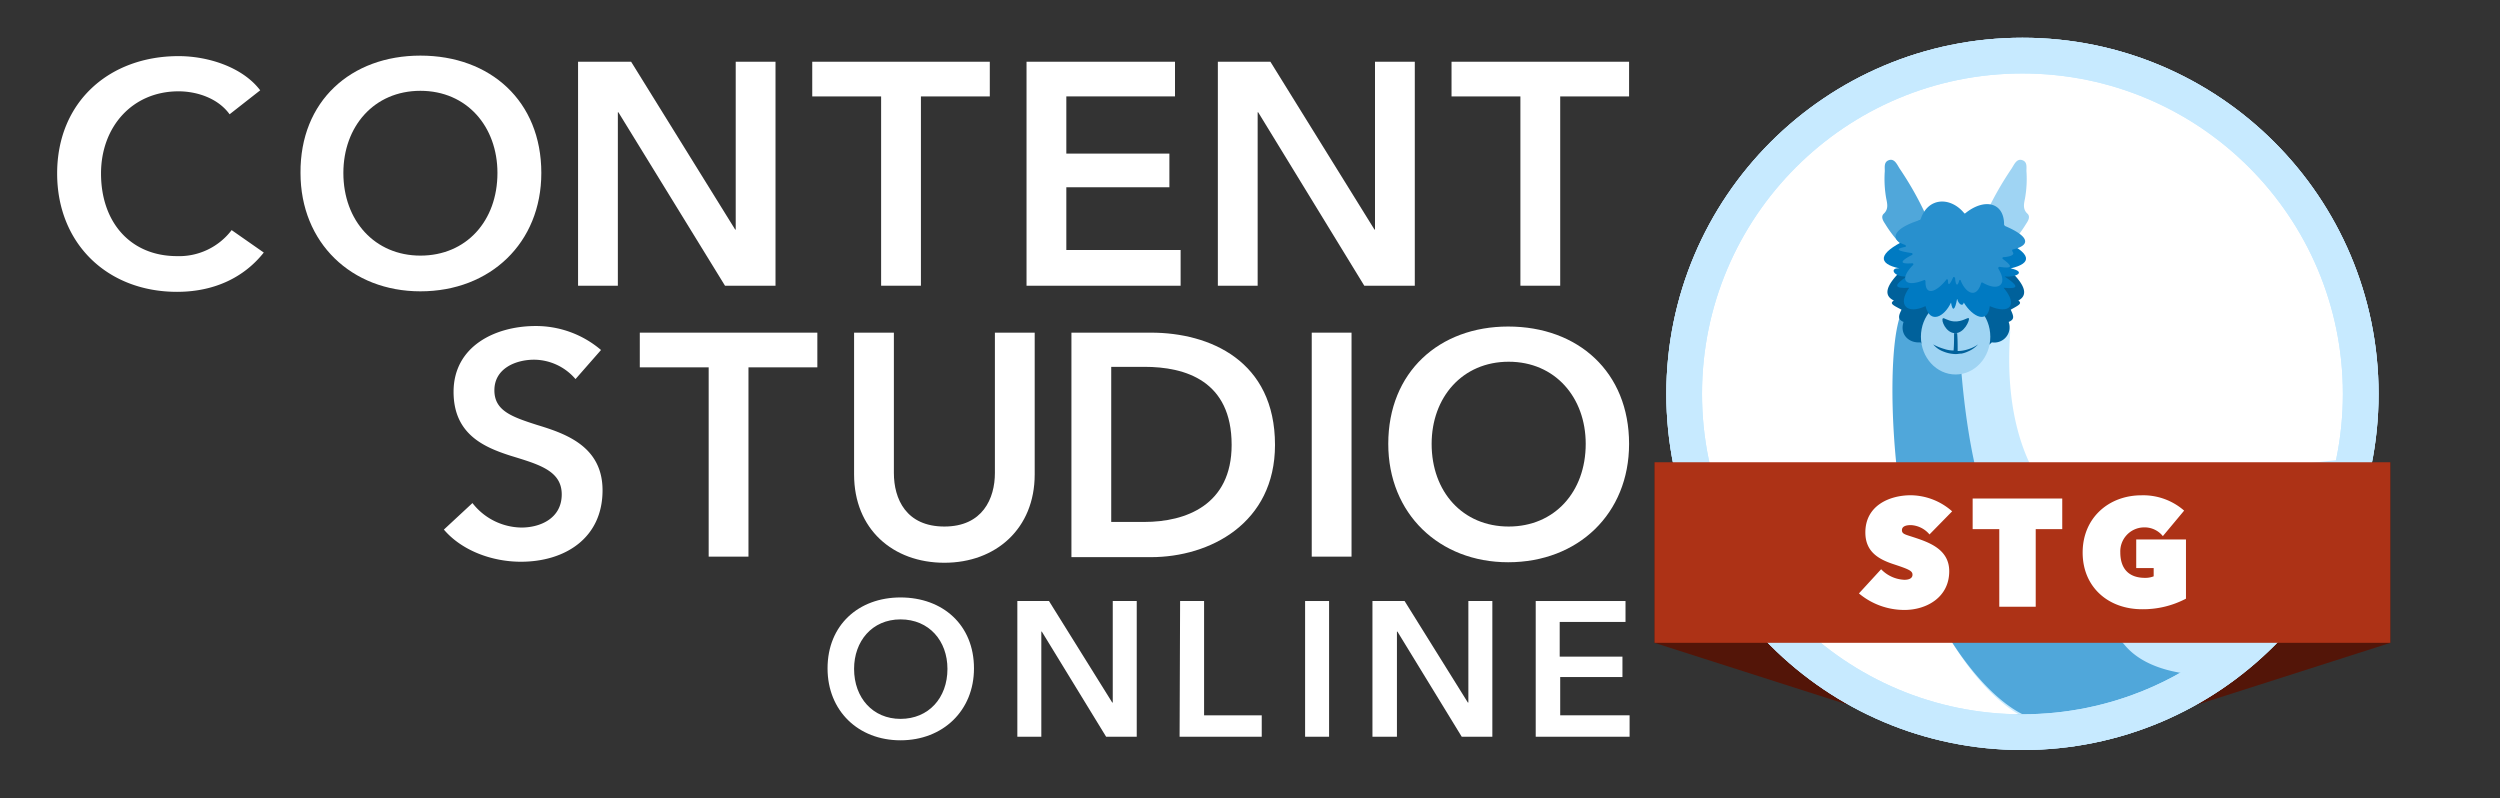 <svg id="Layer_1" data-name="Layer 1" xmlns="http://www.w3.org/2000/svg" xmlns:xlink="http://www.w3.org/1999/xlink" viewBox="0 0 490 156.5"><rect x="0" y="0" width="490" height="156.5" fill="#333333" stroke="none"/><defs><style>.cls-1,.cls-11{fill:none;}.cls-2{fill:#fff;}.cls-3{fill:#531508;}.cls-4{clip-path:url(#clip-path);}.cls-5{fill:#9fd4f3;}.cls-6{fill:#50a7da;}.cls-7{fill:#c7eaff;}.cls-8{fill:#00619b;}.cls-9{fill:#007ac2;}.cls-10{fill:#2890ce;}.cls-11{stroke:#c7eaff;stroke-miterlimit:10;stroke-width:7px;}.cls-12{fill:#ad3216;}</style><clipPath id="clip-path"><circle class="cls-1" cx="396.4" cy="77.2" r="66.3"/></clipPath></defs><path class="cls-2" d="M176.5,117.1c8.3,0,14.4,5.4,14.4,13.9,0,8.3-6.1,14.1-14.4,14.1s-14.3-5.8-14.3-14.1C162.2,122.5,168.3,117.1,176.5,117.1Zm0,23.8c5.5,0,9.2-4.1,9.2-9.8,0-5.5-3.6-9.7-9.2-9.7s-9.1,4.3-9.1,9.7C167.4,136.8,171.1,140.9,176.5,140.9Z"/><path class="cls-2" d="M199.3,117.8h6.3L218,137.7h.1V117.8h4.7v26.6h-6l-12.6-20.6h-.1v20.6h-4.7V117.8Z"/><path class="cls-2" d="M231.3,117.8H236v22.4h11.3v4.2H231.2l.1-26.6Z"/><path class="cls-2" d="M255.8,117.8h4.7v26.6h-4.7Z"/><path class="cls-2" d="M269,117.8h6.3l12.4,19.9h.1V117.8h4.7v26.6h-6l-12.6-20.6h-.1v20.6H269Z"/><path class="cls-2" d="M301,117.8h17.6v4.1H305.7v6.8H318v4H305.8v7.5h13.6v4.2H301Z"/><path class="cls-2" d="M45,22.4c-2.3-3.2-6.5-4.5-10-4.5-9.1,0-15.2,7-15.2,16.1,0,9.6,5.8,16.2,14.9,16.2a12.91,12.91,0,0,0,10.7-5.1l6.3,4.4c-3.8,4.8-9.6,7.7-17,7.7C21,57.2,11.2,47.7,11.2,34c0-14.1,10.3-23,23.8-23,5.7,0,12.5,2.1,16,6.7Z"/><path class="cls-2" d="M82.4,10.9c13.7,0,23.7,8.9,23.7,23,0,13.7-10,23.2-23.7,23.2-13.5,0-23.5-9.5-23.5-23.2C58.8,19.8,68.8,10.9,82.4,10.9Zm0,39.2c9,0,15.1-6.8,15.1-16.2,0-9.1-6-16.1-15.1-16.1s-15.1,7-15.1,16.1C67.3,43.3,73.5,50.1,82.4,50.1Z"/><path class="cls-2" d="M113.3,12.1h10.4L144.1,45h.1V12.1H152V56h-9.9L121.2,22h-.1V56h-7.8V12.1Z"/><path class="cls-2" d="M172.7,18.9H159.2V12.1H194v6.8H180.5V56h-7.8Z"/><path class="cls-2" d="M201.2,12.1h29.1v6.8H209V30.1h20.2v6.6H209V49h22.4v7H201.2Z"/><path class="cls-2" d="M238.6,12.1H249L269.4,45h.1V12.1h7.8V56h-9.9L246.6,22h-.1V56h-7.8V12.1Z"/><path class="cls-2" d="M298,18.9H284.5V12.1h34.8v6.8H305.8V56H298Z"/><path class="cls-2" d="M112.8,74.3a10.79,10.79,0,0,0-8.1-3.8c-3.6,0-7.8,1.7-7.8,6,0,4,3.4,5.2,8.4,6.8,5.6,1.7,12.8,4.2,12.8,12.8,0,9.4-7.4,14-16,14-5.7,0-11.6-2.2-15.1-6.3l5.6-5.2a12.37,12.37,0,0,0,9.6,4.8c3.7,0,7.9-1.8,7.9-6.5S105.5,91,100,89.3C94.7,87.6,88.9,85,88.9,76.8c0-8.9,8.1-12.9,16.1-12.9a19.65,19.65,0,0,1,12.8,4.7Z"/><path class="cls-2" d="M138.9,72H125.4V65.2h34.8V72H146.7v37.1h-7.8Z"/><path class="cls-2" d="M202.8,93c0,10.6-7.6,17.3-17.7,17.3s-17.7-6.6-17.7-17.3V65.2h7.8V92.7c0,5.1,2.4,10.5,9.9,10.5s9.9-5.5,9.9-10.5V65.2h7.8Z"/><path class="cls-2" d="M210,65.2h15.6c11.5,0,24.3,5.5,24.3,22,0,15.4-12.8,22-24.3,22H210Zm14.3,37.1c8.1,0,17.1-3.3,17.1-15.1,0-12.6-9.1-15.3-17.1-15.3h-6.5v30.4Z"/><path class="cls-2" d="M257.1,65.2h7.8v43.9h-7.8Z"/><path class="cls-2" d="M295.6,64c13.7,0,23.7,8.9,23.7,23,0,13.7-10,23.2-23.7,23.2-13.5,0-23.5-9.5-23.5-23.2C272.1,72.9,282.1,64,295.6,64Zm.1,39.2c9,0,15.1-6.8,15.1-16.2,0-9.1-6-16.1-15.1-16.1s-15.1,7-15.1,16.1C280.6,96.4,286.7,103.2,295.7,103.2Z"/><polygon class="cls-3" points="385.85 145.7 324.29 126 324.29 90.61 385.85 110.31 385.85 145.7"/><polygon class="cls-3" points="406.95 145.7 468.51 126 468.51 90.61 406.95 110.31 406.95 145.7"/><circle class="cls-2" cx="396.4" cy="77.2" r="66.3"/><g class="cls-4"><ellipse class="cls-5" cx="487.21" cy="105.3" rx="8" ry="9.6" transform="translate(-2.36 198.99) rotate(-23.03)"/><path class="cls-6" d="M494.5,102.1a11.3,11.3,0,0,0-1.2-3.8c2,4.6-3.1,3.6-2.8,7.1-3.2,3.2-10,4.4-12.2.5a11,11,0,0,0,1.5,2.5c.9,6.7,7,9.8,11.1,5.7C496.7,114,498.7,107.4,494.5,102.1Z"/><path class="cls-7" d="M377.7,64c-7-7.2-8,37.2.3,52.9.1.2,0,.4.1.6,7,15.2,17,24.9,23.8,24.2.6-.1,1,.4,1,1-.2,4.8,9.3,18.1,11.3,33.3v.4c-2.1,6.6,1.5,10.1,7.1,3,.4-.5.9.3,1.5.1,1.1-.3,1.7,1.8,2.5-4.5-.8,6.3,2.4,3.6,1.1-3.6a1,1,0,0,0-1.6-.6c-.8.7,2.3-.3,3.4-5.5v-.6c-.5-1.6,0-.9-.8-6.2-.1-.3-.3-.7-.6-.8-1.5-.3,1.4-9.4,7.2-14.4a.73.73,0,0,1,.6-.2c7.3.2,31.2-1.2,27.5-3.5,3.7,2.4,2.2,23.5,5.4,31.4,0,.1.1.1.1.2,4.3,6.1,8.2,9.5,8.8,1a.88.88,0,0,1,1.2-.8c10.2,2.5,6.1,1.5-1.1-5.5,3.8,4.2,7,1.8,1.3-3.5,5.7,5.2,11.1-6.5.5-15.7a1.13,1.13,0,0,1-.3-1.1c1.1-2.4,5.6-6.1,3.8-8.3a.9.9,0,0,1,.3-1.4c7.3-3.5,20.6-28.3-1.4-39.1h-.1c-13.1-12-23.2-5-53.9-3.2-.2,0,5.7-.3-.5,0-14.2.8-13.4,2.6-19.8,4.4a5.12,5.12,0,0,1-5.2-1.6c-3.9-5-8.4-14.7-7.2-31.3a2.35,2.35,0,0,0-.2-.8C389.7,55.9,370.5,56.5,377.7,64Z"/><path class="cls-6" d="M481.8,135.3a6.3,6.3,0,0,0-6.5-6.9c-4.9.2-10.9,0-13.1-1.6-3.6-2.6-14.1,3.1-16,4.2a4.88,4.88,0,0,1-.7.3c-2.9.6-21.6,3.9-29-4.8-4.7-5.6-11.2-8.2-15.7-9.5a11.24,11.24,0,0,1-7.5-6.9L389.6,100c-5.8-15.9-5.8-40.1-5.8-40.1l-1.2-2.4s-11-1.3-6.9,2.9c-7-7.2-6.3,40.3,2,56,.1.2,0,.4.1.6,6.5,14.4,17,24.9,23.8,24.2.6-.1,1,.4,1,1-.2,4.8,9.3,18.1,11.3,33.3v.4c-2.1,6.6,1.5,10.1,7.1,3,.4-.5.9.3,1.5.1,1.1-.3,1.7,1.8,2.5-4.5-.8,6.3,2.4,3.6,1.1-3.6a1,1,0,0,0-1-.8,9.27,9.27,0,0,0,2.8-5.3v-.7c-.5-1.6,0-.9-.8-6.2a1.12,1.12,0,0,0-.7-.8c-1.4-.5,1.6-9.5,7.2-14.4a.73.73,0,0,1,.6-.2c7.2.2,30.4-1.1,27.6-3.4,3.5,2.9,2.1,23.5,5.3,31.3,0,.1.1.1.1.2,4.3,6.1,8.2,9.5,8.8,1a.88.88,0,0,1,1.2-.8c9.7,2.4,6.5,1.6.1-4.4,3.2,2.6,5.3.2.1-4.6,5.7,5.2,11.1-6.5.5-15.7a1.13,1.13,0,0,1-.3-1.1c1.1-2.4,5.6-6.1,3.8-8.3a.9.9,0,0,1,.3-1.4Z"/><path class="cls-8" d="M393.7,52.8a8.74,8.74,0,0,0-10.4-2.5,8.72,8.72,0,0,0-10.4,2.5c-3.6,3.4-3.6,5.2-1.7,6.1-.9.6-.2.9,1.5,1.8-.6,1.2-.8,1.9.4,2.4-.8,2.4,1,4.2,3.3,4,1.8,1.9,4.4.5,5.6-.8.4.5.9.2,1.4-.9.5,1.1,1,1.4,1.4.9,1.2,1.3,3.8,2.7,5.6.8a3,3,0,0,0,3.3-4c1.2-.5,1-1.1.4-2.4,1.6-.9,2.3-1.2,1.5-1.8C397.3,58,397.4,56.2,393.7,52.8Z"/><path class="cls-6" d="M372.4,47.7h.7c.7-.3,1.3-.6,2-.9.5-.2,1.2-.5,1.1-1-.3-1.5.7-2.4,1.3-3.6a64,64,0,0,0-5.2-9.2c-.5-.8-1-2-2.1-1.6s-.7,1.6-.8,2.4a21.86,21.86,0,0,0,.3,5.1c.2,1,.5,2.1-.5,3-.6.6-.1,1.4.3,2A22.39,22.39,0,0,0,372.4,47.7Z"/><path class="cls-5" d="M394.2,47.7h-.7c-.7-.3-1.3-.6-2-.9-.5-.2-1.2-.5-1.1-1,.3-1.5-.7-2.4-1.3-3.6a64,64,0,0,1,5.2-9.2c.5-.8,1-2,2.1-1.6s.7,1.6.8,2.4a21.86,21.86,0,0,1-.3,5.1c-.2,1-.5,2.1.5,3,.6.6.1,1.4-.3,2A22.39,22.39,0,0,1,394.2,47.7Z"/><path class="cls-9" d="M394.7,140c.6-.1,1,.4,1,1-.2,4.8,9.3,18.1,11.3,33.3v.4c-1.9,6.1,1,9.6,6,4.3a9.82,9.82,0,0,1,.5-4.3c0-.1.1-.3,0-.4-2-15.2-11.5-28.5-11.3-33.3a.94.94,0,0,0-1-1"/><path class="cls-9" d="M467.9,167.9c0-.1-.1-.1-.1-.2-3.2-7.8-1.7-28.4-5.3-31.3,1,.8-1.5,1.5-5.3,2.1,2,6.2,1.3,22.4,4.1,29.2,0,.1.1.1.1.2,3.9,5.6,7.6,9,8.6,2.8C469.3,169.8,468.6,168.9,467.9,167.9Z"/><ellipse class="cls-5" cx="383.3" cy="66" rx="6.8" ry="7.4"/><path class="cls-8" d="M385.6,68.5a6.28,6.28,0,0,1-1.9.3c0-1.1,0-2.5-.1-3.5H383c0,1,0,2.4-.1,3.4a5.66,5.66,0,0,1-1.8-.3,10.2,10.2,0,0,1-2.2-.9,4.83,4.83,0,0,0,2,1.4,6.87,6.87,0,0,0,2.4.5c.4,0,.8-.1,1.2-.1a5.64,5.64,0,0,0,1.2-.4,5.58,5.58,0,0,0,2-1.4A6.7,6.7,0,0,1,385.6,68.5Z"/><path class="cls-8" d="M380.8,62.4c.2-.2.9.5,2.2.6,1.7.1,2.7-.9,2.9-.6s-.9,3-2.8,2.9C381.4,65.2,380.4,62.8,380.8,62.4Z"/><path class="cls-9" d="M392.4,47c-1.6-4.8-6.2-5.5-9.6-2.3-3.8-3.2-8.2-2.5-9.2,2.3-5.6,2.7-5.6,4.7-1.3,5.6-2-.2-1.3,1.7,1.4,1.6-2.5,1.7-2.6,2.4.5,2.2-2.4,3.4-.4,5.3,3.2,3.6.9,3.6,3.7,2.1,5-.7.3,1.9.8,1.5,1.2-.8.2,1.1,1.1,1.7,1.3.8,1.7,2.8,4.7,4.3,5.1.7,3.9,1.7,5.6-.2,2.7-3.6,3.2.3,2.9-.4.2-2.2,2.2.2,4.4-.9,1.2-1.6C398.4,51.6,398.3,49.7,392.4,47Z"/><path class="cls-10" d="M392.8,44c0-4.4-3.9-5.2-7.6-2.2a.14.14,0,0,1-.2,0c-2.7-3.3-7.2-3.2-8.6,1.3,0,.1.1,0,0,0-5.5,1.7-6.1,3.9-3,4.9.2.1.2.4,0,.4-2.1.4-1.5.8,1.3,1.2.2,0,.2.4,0,.4-2.3,1.2-2.5,1.8.1,1.6a.21.21,0,0,1,.1.4c-2.8,2.9-1.4,4.4,2.2,2.9.1-.1.3.1.3.2-.1,3.1,2.2,2.1,4.1-.3.1-.2.3,0,.3.2,0,1.1.4.8,1-.6.1-.2.3-.1.4.1.1,1.5.5,1.7.8.5.1-.2.3-.2.3,0,1,2.5,3.1,3.6,4,.5a.19.19,0,0,1,.3-.1c3.1,1.8,5,.4,3.1-2.7-.1-.2,0-.4.2-.4,2.6.4,2.6-.1.7-1.5a.21.21,0,0,1,.1-.4c.3,0,2.4-.2,1.8-1-.1-.2-.2-.4,0-.5,3.5-.8,3.4-2.5-1.5-4.6C392.9,44.2,392.8,44.1,392.8,44Z"/></g><circle class="cls-11" cx="396.4" cy="77.2" r="66.3"/><circle class="cls-2" cx="396.4" cy="77.2" r="66.3"/><g class="cls-4"><ellipse class="cls-5" cx="487.21" cy="105.3" rx="8" ry="9.6" transform="translate(-2.36 198.99) rotate(-23.03)"/><path class="cls-6" d="M494.5,102.1a11.3,11.3,0,0,0-1.2-3.8c2,4.6-3.1,3.6-2.8,7.1-3.2,3.2-10,4.4-12.2.5a11,11,0,0,0,1.5,2.5c.9,6.7,7,9.8,11.1,5.7C496.7,114,498.7,107.4,494.5,102.1Z"/><path class="cls-7" d="M377.7,64c-7-7.2-8,37.2.3,52.9.1.2,0,.4.1.6,7,15.2,17,24.9,23.8,24.2.6-.1,1,.4,1,1-.2,4.8,9.3,18.1,11.3,33.3v.4c-2.1,6.6,1.5,10.1,7.1,3,.4-.5.9.3,1.5.1,1.1-.3,1.7,1.8,2.5-4.5-.8,6.3,2.4,3.6,1.1-3.6a1,1,0,0,0-1.6-.6c-.8.7,2.3-.3,3.4-5.5v-.6c-.5-1.6,0-.9-.8-6.2-.1-.3-.3-.7-.6-.8-1.5-.3,1.4-9.4,7.2-14.4a.73.73,0,0,1,.6-.2c7.3.2,31.2-1.2,27.5-3.5,3.7,2.4,2.2,23.5,5.4,31.4,0,.1.1.1.1.2,4.3,6.1,8.2,9.5,8.8,1a.88.88,0,0,1,1.2-.8c10.2,2.5,6.1,1.5-1.1-5.5,3.8,4.2,7,1.8,1.3-3.5,5.7,5.2,11.1-6.5.5-15.7a1.13,1.13,0,0,1-.3-1.1c1.1-2.4,5.6-6.1,3.8-8.3a.9.9,0,0,1,.3-1.4c7.3-3.5,20.6-28.3-1.4-39.1h-.1c-13.1-12-23.2-5-53.9-3.2-.2,0,5.7-.3-.5,0-14.2.8-13.4,2.6-19.8,4.4a5.12,5.12,0,0,1-5.2-1.6c-3.9-5-8.4-14.7-7.2-31.3a2.35,2.35,0,0,0-.2-.8C389.7,55.9,370.5,56.5,377.7,64Z"/><path class="cls-6" d="M481.8,135.3a6.3,6.3,0,0,0-6.5-6.9c-4.9.2-10.9,0-13.1-1.6-3.6-2.6-14.1,3.1-16,4.2a4.88,4.88,0,0,1-.7.3c-2.9.6-21.6,3.9-29-4.8-4.7-5.6-11.2-8.2-15.7-9.5a11.24,11.24,0,0,1-7.5-6.9L389.6,100c-5.8-15.9-5.8-40.1-5.8-40.1l-1.2-2.4s-11-1.3-6.9,2.9c-7-7.2-6.3,40.3,2,56,.1.2,0,.4.1.6,6.5,14.4,17,24.9,23.8,24.2.6-.1,1,.4,1,1-.2,4.8,9.3,18.1,11.3,33.3v.4c-2.1,6.6,1.5,10.1,7.1,3,.4-.5.9.3,1.5.1,1.1-.3,1.7,1.8,2.5-4.5-.8,6.3,2.4,3.6,1.1-3.6a1,1,0,0,0-1-.8,9.27,9.27,0,0,0,2.8-5.3v-.7c-.5-1.6,0-.9-.8-6.2a1.12,1.12,0,0,0-.7-.8c-1.4-.5,1.6-9.5,7.2-14.4a.73.73,0,0,1,.6-.2c7.2.2,30.4-1.1,27.6-3.4,3.5,2.9,2.1,23.5,5.3,31.3,0,.1.1.1.1.2,4.3,6.1,8.2,9.5,8.8,1a.88.88,0,0,1,1.2-.8c9.7,2.4,6.5,1.6.1-4.4,3.2,2.6,5.3.2.1-4.6,5.7,5.2,11.1-6.5.5-15.7a1.13,1.13,0,0,1-.3-1.1c1.1-2.4,5.6-6.1,3.8-8.3a.9.9,0,0,1,.3-1.4Z"/><path class="cls-8" d="M393.7,52.8a8.74,8.74,0,0,0-10.4-2.5,8.72,8.72,0,0,0-10.4,2.5c-3.6,3.4-3.6,5.2-1.7,6.1-.9.6-.2.9,1.5,1.8-.6,1.2-.8,1.9.4,2.4-.8,2.4,1,4.2,3.3,4,1.8,1.9,4.4.5,5.6-.8.4.5.9.2,1.4-.9.5,1.1,1,1.4,1.4.9,1.2,1.3,3.8,2.7,5.6.8a3,3,0,0,0,3.3-4c1.2-.5,1-1.1.4-2.4,1.6-.9,2.3-1.2,1.5-1.8C397.3,58,397.4,56.2,393.7,52.8Z"/><path class="cls-6" d="M372.4,47.7h.7c.7-.3,1.3-.6,2-.9.5-.2,1.2-.5,1.1-1-.3-1.5.7-2.4,1.3-3.6a64,64,0,0,0-5.2-9.2c-.5-.8-1-2-2.1-1.6s-.7,1.6-.8,2.4a21.86,21.86,0,0,0,.3,5.1c.2,1,.5,2.1-.5,3-.6.6-.1,1.4.3,2A22.39,22.39,0,0,0,372.4,47.7Z"/><path class="cls-5" d="M394.2,47.7h-.7c-.7-.3-1.3-.6-2-.9-.5-.2-1.2-.5-1.1-1,.3-1.5-.7-2.4-1.3-3.6a64,64,0,0,1,5.2-9.2c.5-.8,1-2,2.1-1.6s.7,1.6.8,2.4a21.86,21.86,0,0,1-.3,5.1c-.2,1-.5,2.1.5,3,.6.6.1,1.4-.3,2A22.39,22.39,0,0,1,394.2,47.7Z"/><path class="cls-9" d="M394.7,140c.6-.1,1,.4,1,1-.2,4.8,9.3,18.1,11.3,33.3v.4c-1.9,6.1,1,9.6,6,4.3a9.82,9.82,0,0,1,.5-4.3c0-.1.1-.3,0-.4-2-15.2-11.5-28.5-11.3-33.3a.94.94,0,0,0-1-1"/><path class="cls-9" d="M467.9,167.9c0-.1-.1-.1-.1-.2-3.2-7.8-1.7-28.4-5.3-31.3,1,.8-1.5,1.5-5.3,2.1,2,6.2,1.3,22.4,4.1,29.2,0,.1.1.1.1.2,3.9,5.6,7.6,9,8.6,2.8C469.3,169.8,468.6,168.9,467.9,167.9Z"/><ellipse class="cls-5" cx="383.3" cy="66" rx="6.8" ry="7.4"/><path class="cls-8" d="M385.6,68.5a6.28,6.28,0,0,1-1.9.3c0-1.1,0-2.5-.1-3.5H383c0,1,0,2.4-.1,3.4a5.66,5.66,0,0,1-1.8-.3,10.2,10.2,0,0,1-2.2-.9,4.83,4.83,0,0,0,2,1.4,6.87,6.87,0,0,0,2.4.5c.4,0,.8-.1,1.2-.1a5.64,5.64,0,0,0,1.2-.4,5.58,5.58,0,0,0,2-1.4A6.7,6.7,0,0,1,385.6,68.5Z"/><path class="cls-8" d="M380.8,62.4c.2-.2.9.5,2.2.6,1.7.1,2.7-.9,2.9-.6s-.9,3-2.8,2.9C381.4,65.2,380.4,62.8,380.8,62.4Z"/><path class="cls-9" d="M392.4,47c-1.6-4.8-6.2-5.5-9.6-2.3-3.8-3.2-8.2-2.5-9.2,2.3-5.6,2.7-5.6,4.7-1.3,5.6-2-.2-1.3,1.7,1.4,1.6-2.5,1.7-2.6,2.4.5,2.2-2.4,3.4-.4,5.3,3.2,3.6.9,3.6,3.7,2.1,5-.7.3,1.9.8,1.5,1.2-.8.2,1.1,1.1,1.7,1.3.8,1.7,2.8,4.7,4.3,5.1.7,3.9,1.7,5.6-.2,2.7-3.6,3.2.3,2.9-.4.2-2.2,2.2.2,4.4-.9,1.2-1.6C398.4,51.6,398.3,49.7,392.4,47Z"/><path class="cls-10" d="M392.8,44c0-4.4-3.9-5.2-7.6-2.2a.14.14,0,0,1-.2,0c-2.7-3.3-7.2-3.2-8.6,1.3,0,.1.1,0,0,0-5.5,1.7-6.1,3.9-3,4.9.2.1.2.4,0,.4-2.1.4-1.5.8,1.3,1.2.2,0,.2.4,0,.4-2.3,1.2-2.5,1.8.1,1.6a.21.21,0,0,1,.1.4c-2.8,2.9-1.4,4.4,2.2,2.9.1-.1.3.1.3.2-.1,3.1,2.2,2.1,4.1-.3.1-.2.3,0,.3.2,0,1.1.4.8,1-.6.1-.2.3-.1.4.1.1,1.5.5,1.7.8.5.1-.2.3-.2.3,0,1,2.5,3.1,3.6,4,.5a.19.19,0,0,1,.3-.1c3.1,1.8,5,.4,3.1-2.7-.1-.2,0-.4.2-.4,2.6.4,2.6-.1.7-1.5a.21.21,0,0,1,.1-.4c.3,0,2.4-.2,1.8-1-.1-.2-.2-.4,0-.5,3.5-.8,3.4-2.5-1.5-4.6C392.9,44.2,392.8,44.1,392.8,44Z"/></g><circle class="cls-11" cx="396.4" cy="77.2" r="66.3"/><circle class="cls-11" cx="396.4" cy="77.2" r="66.3"/><rect class="cls-12" x="324.29" y="90.6" width="144.21" height="35.39"/><path class="cls-2" d="M364.35,116.31l4.35-4.74a6.7,6.7,0,0,0,4.56,2.07c.81,0,1.59-.24,1.59-1s-.75-1.08-3.75-2.07-5.49-2.49-5.49-6.21c0-5.28,4.74-7.29,8.91-7.29a12.43,12.43,0,0,1,8.1,3.15l-4.44,4.53a5.08,5.08,0,0,0-3.66-1.83c-1,0-1.74.27-1.74,1s.63.84,2.1,1.32c3.06,1,7.17,2.34,7.17,6.72,0,5.13-4.47,7.59-8.76,7.59A13.87,13.87,0,0,1,364.35,116.31Z"/><path class="cls-2" d="M399,118.92h-7.14V103.71h-5.22v-6H404.2v6H399Z"/><path class="cls-2" d="M408.2,108.3c0-6.81,5.13-11.22,11.52-11.22a12.18,12.18,0,0,1,8.37,3l-4.17,5a4.59,4.59,0,0,0-3.78-1.71,4.7,4.7,0,0,0-4.56,4.89c0,3,1.47,5,4.86,5a4.43,4.43,0,0,0,1.68-.3v-1.62H418.7v-5.61h9.75v11.61a18.08,18.08,0,0,1-8.49,2.07C413.27,119.46,408.2,115.11,408.2,108.3Z"/></svg>